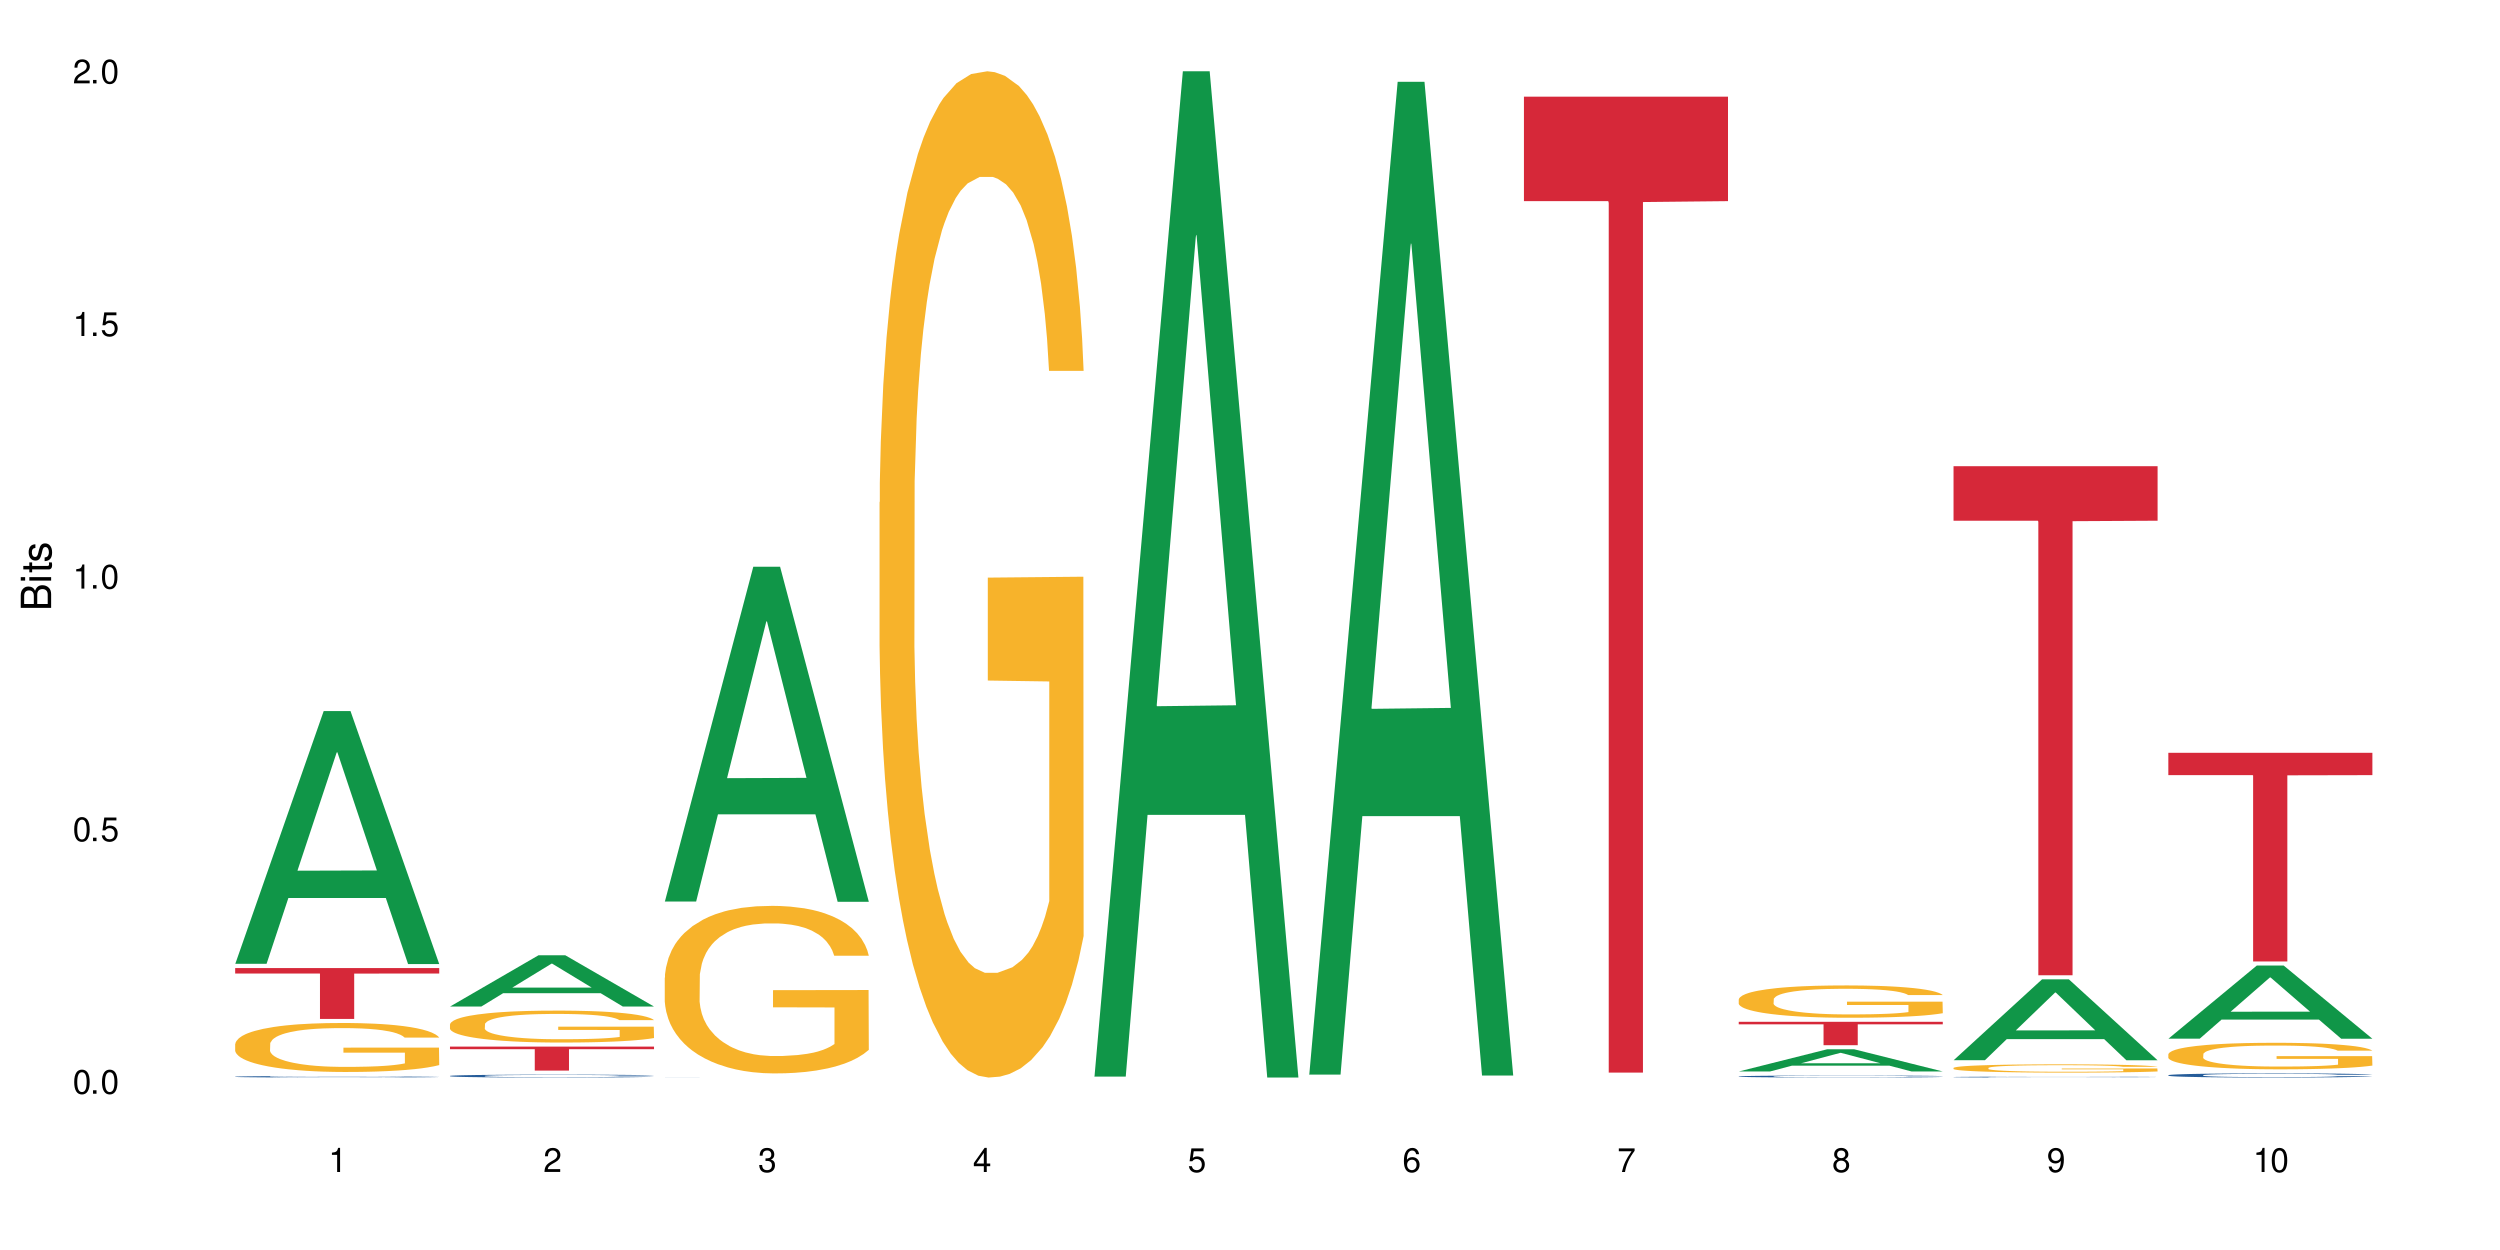 <?xml version="1.0" encoding="UTF-8"?>
<svg xmlns="http://www.w3.org/2000/svg" xmlns:xlink="http://www.w3.org/1999/xlink" width="720" height="360" viewBox="0 0 720 360">
<defs>
<g>
<g id="glyph-0-0">
</g>
<g id="glyph-0-1">
<path d="M 2.641 -6.938 C 2 -6.938 1.422 -6.656 1.078 -6.172 C 0.641 -5.562 0.406 -4.641 0.406 -3.359 C 0.406 -1.016 1.188 0.219 2.641 0.219 C 4.078 0.219 4.859 -1.016 4.859 -3.297 C 4.859 -4.641 4.656 -5.547 4.203 -6.172 C 3.844 -6.656 3.281 -6.938 2.641 -6.938 Z M 2.641 -6.188 C 3.547 -6.188 4 -5.25 4 -3.375 C 4 -1.406 3.562 -0.484 2.625 -0.484 C 1.734 -0.484 1.281 -1.438 1.281 -3.344 C 1.281 -5.25 1.734 -6.188 2.641 -6.188 Z M 2.641 -6.188 "/>
</g>
<g id="glyph-0-2">
<path d="M 1.828 -1 L 0.828 -1 L 0.828 0 L 1.828 0 Z M 1.828 -1 "/>
</g>
<g id="glyph-0-3">
<path d="M 4.562 -6.797 L 1.062 -6.797 L 0.547 -3.094 L 1.328 -3.094 C 1.719 -3.562 2.047 -3.734 2.578 -3.734 C 3.484 -3.734 4.062 -3.109 4.062 -2.094 C 4.062 -1.125 3.484 -0.531 2.578 -0.531 C 1.828 -0.531 1.375 -0.906 1.188 -1.672 L 0.328 -1.672 C 0.453 -1.109 0.547 -0.844 0.75 -0.594 C 1.125 -0.078 1.828 0.219 2.594 0.219 C 3.969 0.219 4.922 -0.781 4.922 -2.219 C 4.922 -3.562 4.031 -4.484 2.719 -4.484 C 2.25 -4.484 1.859 -4.359 1.469 -4.062 L 1.734 -5.969 L 4.562 -5.969 Z M 4.562 -6.797 "/>
</g>
<g id="glyph-0-4">
<path d="M 2.484 -4.938 L 2.484 0 L 3.328 0 L 3.328 -6.938 L 2.766 -6.938 C 2.469 -5.875 2.281 -5.734 0.984 -5.562 L 0.984 -4.938 Z M 2.484 -4.938 "/>
</g>
<g id="glyph-0-5">
<path d="M 4.859 -0.828 L 1.281 -0.828 C 1.359 -1.406 1.672 -1.781 2.5 -2.281 L 3.469 -2.828 C 4.406 -3.344 4.906 -4.062 4.906 -4.906 C 4.906 -5.484 4.672 -6.031 4.266 -6.406 C 3.859 -6.766 3.375 -6.938 2.719 -6.938 C 1.859 -6.938 1.219 -6.625 0.844 -6.031 C 0.609 -5.672 0.5 -5.234 0.484 -4.531 L 1.328 -4.531 C 1.359 -5.016 1.406 -5.281 1.531 -5.516 C 1.75 -5.938 2.188 -6.203 2.703 -6.203 C 3.469 -6.203 4.031 -5.641 4.031 -4.891 C 4.031 -4.344 3.719 -3.859 3.125 -3.516 L 2.234 -3 C 0.812 -2.172 0.406 -1.531 0.328 -0.016 L 4.859 -0.016 Z M 4.859 -0.828 "/>
</g>
<g id="glyph-0-6">
<path d="M 2.125 -3.188 L 2.578 -3.188 C 3.5 -3.188 3.984 -2.766 3.984 -1.922 C 3.984 -1.062 3.469 -0.531 2.594 -0.531 C 1.656 -0.531 1.203 -1 1.156 -2.016 L 0.312 -2.016 C 0.344 -1.453 0.438 -1.094 0.609 -0.781 C 0.953 -0.109 1.625 0.219 2.547 0.219 C 3.953 0.219 4.859 -0.625 4.859 -1.938 C 4.859 -2.828 4.516 -3.297 3.703 -3.594 C 4.344 -3.844 4.656 -4.328 4.656 -5.031 C 4.656 -6.219 3.875 -6.938 2.578 -6.938 C 1.203 -6.938 0.484 -6.172 0.453 -4.703 L 1.297 -4.703 C 1.312 -5.125 1.344 -5.359 1.453 -5.578 C 1.641 -5.969 2.062 -6.203 2.594 -6.203 C 3.344 -6.203 3.797 -5.75 3.797 -5 C 3.797 -4.516 3.609 -4.219 3.25 -4.047 C 3.016 -3.953 2.703 -3.922 2.125 -3.906 Z M 2.125 -3.188 "/>
</g>
<g id="glyph-0-7">
<path d="M 3.141 -1.672 L 3.141 0 L 3.984 0 L 3.984 -1.672 L 4.984 -1.672 L 4.984 -2.438 L 3.984 -2.438 L 3.984 -6.938 L 3.359 -6.938 L 0.266 -2.578 L 0.266 -1.672 Z M 3.141 -2.438 L 1 -2.438 L 3.141 -5.5 Z M 3.141 -2.438 "/>
</g>
<g id="glyph-0-8">
<path d="M 4.781 -5.125 C 4.609 -6.266 3.891 -6.938 2.844 -6.938 C 2.094 -6.938 1.422 -6.578 1.031 -5.953 C 0.594 -5.266 0.406 -4.422 0.406 -3.172 C 0.406 -2 0.578 -1.25 0.984 -0.641 C 1.359 -0.078 1.953 0.219 2.703 0.219 C 3.984 0.219 4.922 -0.75 4.922 -2.094 C 4.922 -3.375 4.062 -4.281 2.844 -4.281 C 2.172 -4.281 1.641 -4.031 1.281 -3.516 C 1.281 -5.234 1.828 -6.188 2.797 -6.188 C 3.391 -6.188 3.797 -5.797 3.938 -5.125 Z M 2.734 -3.531 C 3.547 -3.531 4.062 -2.953 4.062 -2.031 C 4.062 -1.156 3.484 -0.531 2.703 -0.531 C 1.922 -0.531 1.328 -1.188 1.328 -2.078 C 1.328 -2.938 1.906 -3.531 2.734 -3.531 Z M 2.734 -3.531 "/>
</g>
<g id="glyph-0-9">
<path d="M 4.984 -6.797 L 0.438 -6.797 L 0.438 -5.969 L 4.109 -5.969 C 2.5 -3.656 1.828 -2.234 1.328 0 L 2.219 0 C 2.594 -2.172 3.453 -4.047 4.984 -6.094 Z M 4.984 -6.797 "/>
</g>
<g id="glyph-0-10">
<path d="M 3.75 -3.656 C 4.469 -4.094 4.688 -4.438 4.688 -5.078 C 4.688 -6.172 3.844 -6.938 2.641 -6.938 C 1.438 -6.938 0.594 -6.172 0.594 -5.094 C 0.594 -4.438 0.812 -4.094 1.516 -3.656 C 0.734 -3.266 0.359 -2.703 0.359 -1.922 C 0.359 -0.656 1.281 0.219 2.641 0.219 C 3.984 0.219 4.922 -0.656 4.922 -1.922 C 4.922 -2.703 4.531 -3.266 3.75 -3.656 Z M 2.641 -6.188 C 3.359 -6.188 3.812 -5.75 3.812 -5.062 C 3.812 -4.406 3.344 -3.984 2.641 -3.984 C 1.922 -3.984 1.453 -4.406 1.453 -5.078 C 1.453 -5.75 1.922 -6.188 2.641 -6.188 Z M 2.641 -3.266 C 3.484 -3.266 4.062 -2.719 4.062 -1.906 C 4.062 -1.078 3.484 -0.531 2.625 -0.531 C 1.797 -0.531 1.219 -1.094 1.219 -1.906 C 1.219 -2.719 1.781 -3.266 2.641 -3.266 Z M 2.641 -3.266 "/>
</g>
<g id="glyph-0-11">
<path d="M 0.516 -1.578 C 0.672 -0.453 1.406 0.219 2.438 0.219 C 3.188 0.219 3.859 -0.141 4.266 -0.766 C 4.688 -1.453 4.891 -2.297 4.891 -3.547 C 4.891 -4.719 4.703 -5.453 4.312 -6.078 C 3.938 -6.641 3.344 -6.938 2.594 -6.938 C 1.297 -6.938 0.359 -5.969 0.359 -4.625 C 0.359 -3.344 1.234 -2.453 2.453 -2.453 C 3.094 -2.453 3.578 -2.672 4.016 -3.203 C 4 -1.484 3.469 -0.531 2.5 -0.531 C 1.906 -0.531 1.484 -0.906 1.359 -1.578 Z M 2.578 -6.203 C 3.375 -6.203 3.969 -5.531 3.969 -4.641 C 3.969 -3.797 3.391 -3.188 2.547 -3.188 C 1.734 -3.188 1.234 -3.766 1.234 -4.688 C 1.234 -5.562 1.797 -6.203 2.578 -6.203 Z M 2.578 -6.203 "/>
</g>
<g id="glyph-1-0">
</g>
<g id="glyph-1-1">
<path d="M 0 -0.953 L 0 -4.891 C 0 -5.719 -0.234 -6.344 -0.734 -6.797 C -1.188 -7.234 -1.812 -7.469 -2.5 -7.469 C -3.547 -7.469 -4.188 -7 -4.625 -5.875 C -4.984 -6.688 -5.625 -7.094 -6.531 -7.094 C -7.172 -7.094 -7.734 -6.859 -8.141 -6.391 C -8.562 -5.922 -8.75 -5.344 -8.75 -4.5 L -8.75 -0.953 Z M -4.984 -2.062 L -7.766 -2.062 L -7.766 -4.219 C -7.766 -4.844 -7.688 -5.203 -7.453 -5.5 C -7.219 -5.812 -6.859 -5.969 -6.375 -5.969 C -5.891 -5.969 -5.531 -5.812 -5.297 -5.5 C -5.062 -5.203 -4.984 -4.844 -4.984 -4.219 Z M -0.984 -2.062 L -4 -2.062 L -4 -4.781 C -4 -5.766 -3.438 -6.359 -2.484 -6.359 C -1.547 -6.359 -0.984 -5.766 -0.984 -4.781 Z M -0.984 -2.062 "/>
</g>
<g id="glyph-1-2">
<path d="M -6.281 -1.797 L -6.281 -0.797 L 0 -0.797 L 0 -1.797 Z M -8.75 -1.797 L -8.75 -0.797 L -7.484 -0.797 L -7.484 -1.797 Z M -8.75 -1.797 "/>
</g>
<g id="glyph-1-3">
<path d="M -6.281 -3.047 L -6.281 -2.016 L -8.016 -2.016 L -8.016 -1.016 L -6.281 -1.016 L -6.281 -0.172 L -5.469 -0.172 L -5.469 -1.016 L -0.719 -1.016 C -0.078 -1.016 0.281 -1.453 0.281 -2.234 C 0.281 -2.5 0.25 -2.719 0.188 -3.047 L -0.641 -3.047 C -0.609 -2.906 -0.594 -2.766 -0.594 -2.562 C -0.594 -2.141 -0.719 -2.016 -1.156 -2.016 L -5.469 -2.016 L -5.469 -3.047 Z M -6.281 -3.047 "/>
</g>
<g id="glyph-1-4">
<path d="M -4.531 -5.25 C -5.766 -5.25 -6.469 -4.422 -6.469 -2.969 C -6.469 -1.516 -5.719 -0.562 -4.547 -0.562 C -3.562 -0.562 -3.094 -1.062 -2.734 -2.562 L -2.516 -3.484 C -2.344 -4.188 -2.094 -4.469 -1.641 -4.469 C -1.047 -4.469 -0.641 -3.875 -0.641 -3 C -0.641 -2.453 -0.797 -2 -1.062 -1.75 C -1.25 -1.594 -1.422 -1.531 -1.875 -1.469 L -1.875 -0.406 C -0.422 -0.453 0.281 -1.266 0.281 -2.922 C 0.281 -4.5 -0.5 -5.516 -1.719 -5.516 C -2.656 -5.516 -3.172 -4.984 -3.469 -3.734 L -3.703 -2.766 C -3.891 -1.953 -4.156 -1.609 -4.594 -1.609 C -5.188 -1.609 -5.547 -2.125 -5.547 -2.938 C -5.547 -3.75 -5.203 -4.172 -4.531 -4.203 Z M -4.531 -5.25 "/>
</g>
</g>
</defs>
<rect x="-72" y="-36" width="864" height="432" fill="rgb(100%, 100%, 100%)" fill-opacity="1"/>
<path fill-rule="nonzero" fill="rgb(6.275%, 58.824%, 28.235%)" fill-opacity="1" d="M 67.73 277.578 L 67.793 277.512 L 93.223 204.789 L 100.945 204.789 L 126.5 277.648 L 117.52 277.648 L 111.117 258.629 L 83.051 258.629 L 76.773 277.578 L 67.73 277.578 L 85.75 250.762 L 108.543 250.691 L 97.176 216.691 L 97.051 216.625 L 96.926 216.828 L 85.688 250.691 L 85.75 250.762 Z M 67.73 277.578 "/>
<path fill-rule="nonzero" fill="rgb(14.51%, 36.078%, 60%)" fill-opacity="1" d="M 67.73 310.086 L 67.801 310.086 L 67.801 310.074 L 68.02 310.059 L 68.52 310.039 L 69.02 310.027 L 70.312 310.004 L 72.102 309.98 L 73.965 309.965 L 75.328 309.953 L 76.547 309.945 L 79.34 309.93 L 81.133 309.922 L 83.066 309.914 L 85.434 309.91 L 87.152 309.906 L 91.023 309.898 L 93.891 309.895 L 103.781 309.895 L 105.859 309.898 L 108.152 309.902 L 110.086 309.906 L 113.457 309.914 L 116.465 309.926 L 117.828 309.93 L 119.977 309.945 L 121.625 309.957 L 122.773 309.965 L 124.062 309.98 L 125.207 310 L 126.07 310.02 L 126.5 310.035 L 116.465 310.035 L 115.965 310.02 L 115.391 310.008 L 114.316 309.992 L 113.238 309.98 L 111.734 309.969 L 110.375 309.961 L 108.512 309.953 L 106.863 309.949 L 105.141 309.945 L 103.492 309.941 L 95.324 309.941 L 92.527 309.945 L 91.023 309.945 L 88.871 309.953 L 87.367 309.957 L 85.578 309.965 L 84.359 309.973 L 82.852 309.984 L 81.777 309.992 L 80.559 310.004 L 79.844 310.016 L 79.199 310.027 L 78.625 310.039 L 78.195 310.055 L 77.906 310.07 L 77.766 310.082 L 77.766 310.145 L 77.906 310.16 L 78.266 310.176 L 79.199 310.199 L 80.559 310.223 L 82.137 310.238 L 83.641 310.25 L 84.5 310.258 L 85.648 310.262 L 87.441 310.27 L 90.02 310.277 L 91.523 310.281 L 93.816 310.285 L 102.133 310.285 L 103.996 310.281 L 105.93 310.281 L 108.582 310.273 L 110.23 310.266 L 111.664 310.258 L 112.738 310.25 L 113.457 310.246 L 114.531 310.234 L 115.391 310.219 L 116.035 310.203 L 116.465 310.191 L 126.5 310.191 L 126.07 310.207 L 125.422 310.223 L 124.777 310.234 L 123.777 310.25 L 122.629 310.262 L 120.98 310.273 L 119.617 310.285 L 117.828 310.293 L 116.18 310.301 L 114.387 310.309 L 111.734 310.316 L 110.016 310.32 L 108.152 310.324 L 105.93 310.328 L 103.137 310.332 L 94.32 310.332 L 92.098 310.328 L 89.16 310.328 L 85.504 310.32 L 82.852 310.312 L 80.773 310.305 L 78.984 310.297 L 76.977 310.285 L 74.395 310.266 L 72.82 310.254 L 71.746 310.242 L 70.527 310.227 L 69.664 310.215 L 68.664 310.191 L 67.945 310.164 L 67.73 310.141 Z M 67.73 310.086 "/>
<path fill-rule="nonzero" fill="rgb(96.863%, 70.196%, 16.863%)" fill-opacity="1" d="M 67.73 300.664 L 67.801 300.652 L 67.801 300.395 L 68.09 299.812 L 68.805 299.016 L 69.738 298.355 L 70.742 297.84 L 71.387 297.57 L 72.461 297.184 L 73.395 296.902 L 75.758 296.32 L 78.77 295.781 L 80.418 295.547 L 82.281 295.328 L 84.93 295.082 L 86.148 294.992 L 89.875 294.789 L 94.105 294.66 L 98.762 294.621 L 100.914 294.633 L 103.852 294.684 L 107.863 294.824 L 110.16 294.953 L 111.949 295.082 L 113.812 295.25 L 116.105 295.508 L 118.258 295.816 L 119.977 296.129 L 121.695 296.516 L 123.129 296.926 L 124.348 297.379 L 125.422 297.918 L 126.07 298.371 L 126.5 298.82 L 116.535 298.82 L 115.965 298.371 L 115.32 298.023 L 114.242 297.598 L 113.168 297.285 L 112.094 297.043 L 110.086 296.707 L 108.367 296.5 L 106.215 296.32 L 104.137 296.203 L 101.773 296.129 L 100.34 296.102 L 96.543 296.102 L 93.102 296.191 L 91.094 296.293 L 89.66 296.398 L 87.656 296.59 L 86.438 296.746 L 85.719 296.848 L 83.57 297.25 L 82.137 297.609 L 81.348 297.855 L 80.344 298.242 L 79.629 298.59 L 78.84 299.105 L 78.41 299.492 L 77.836 300.367 L 77.766 302.688 L 77.98 303.176 L 78.41 303.703 L 78.984 304.168 L 79.844 304.656 L 80.703 305.031 L 82.207 305.535 L 83.496 305.871 L 84.5 306.09 L 86.438 306.438 L 87.227 306.551 L 89.09 306.785 L 91.023 306.965 L 93.387 307.121 L 95.18 307.195 L 98.047 307.262 L 101.703 307.262 L 106 307.184 L 108.727 307.082 L 110.59 306.977 L 111.809 306.887 L 113.312 306.746 L 114.387 306.617 L 115.391 306.477 L 116.609 306.258 L 116.609 303.176 L 98.906 303.164 L 98.906 301.719 L 126.426 301.707 L 126.5 306.746 L 124.992 307.094 L 123.129 307.43 L 121.34 307.688 L 119.477 307.906 L 116.824 308.148 L 114.672 308.305 L 111.375 308.484 L 108.367 308.602 L 105.215 308.68 L 102.418 308.719 L 99.121 308.73 L 96.184 308.703 L 93.031 308.629 L 90.52 308.523 L 88.227 308.395 L 85.934 308.227 L 83.066 307.957 L 81.203 307.738 L 79.27 307.469 L 77.336 307.145 L 75.613 306.797 L 74.469 306.527 L 73.32 306.219 L 72.102 305.832 L 70.957 305.395 L 70.098 304.992 L 69.309 304.543 L 68.734 304.117 L 68.16 303.535 L 67.875 303.074 L 67.73 302.672 Z M 67.73 300.664 "/>
<path fill-rule="nonzero" fill="rgb(83.922%, 15.686%, 22.353%)" fill-opacity="1" d="M 67.73 278.812 L 126.5 278.812 L 126.5 280.379 L 102.008 280.391 L 102.008 293.457 L 92.152 293.457 L 92.152 280.406 L 92.008 280.379 L 67.73 280.379 Z M 67.73 278.812 "/>
<path fill-rule="nonzero" fill="rgb(6.275%, 58.824%, 28.235%)" fill-opacity="1" d="M 129.594 289.875 L 129.656 289.863 L 155.082 275.121 L 162.805 275.121 L 188.359 289.891 L 179.383 289.891 L 172.977 286.035 L 144.91 286.035 L 138.633 289.875 L 129.594 289.875 L 147.613 284.438 L 170.402 284.426 L 159.039 277.535 L 158.914 277.52 L 158.789 277.562 L 147.547 284.426 L 147.613 284.438 Z M 129.594 289.875 "/>
<path fill-rule="nonzero" fill="rgb(14.51%, 36.078%, 60%)" fill-opacity="1" d="M 129.594 309.859 L 129.664 309.859 L 129.664 309.84 L 129.879 309.812 L 130.379 309.773 L 130.883 309.75 L 132.172 309.703 L 133.965 309.66 L 135.828 309.629 L 137.188 309.605 L 138.406 309.594 L 141.203 309.562 L 142.992 309.551 L 144.93 309.535 L 147.293 309.523 L 149.016 309.516 L 152.883 309.504 L 155.75 309.496 L 162.773 309.496 L 165.641 309.5 L 167.719 309.504 L 170.012 309.508 L 171.949 309.516 L 175.316 309.531 L 178.324 309.555 L 179.688 309.566 L 181.836 309.59 L 183.484 309.613 L 184.633 309.633 L 185.922 309.66 L 187.07 309.695 L 187.93 309.734 L 188.359 309.766 L 178.324 309.766 L 177.824 309.738 L 177.25 309.711 L 176.176 309.68 L 175.102 309.66 L 173.598 309.637 L 172.234 309.621 L 170.371 309.609 L 168.723 309.598 L 167.004 309.594 L 165.355 309.586 L 162.199 309.582 L 158.547 309.582 L 157.184 309.586 L 154.391 309.59 L 152.883 309.598 L 150.734 309.605 L 149.23 309.617 L 147.438 309.633 L 146.219 309.645 L 144.715 309.664 L 143.641 309.684 L 142.422 309.707 L 141.703 309.727 L 141.059 309.75 L 140.484 309.773 L 140.055 309.801 L 139.77 309.828 L 139.625 309.855 L 139.625 309.973 L 139.77 310.004 L 140.129 310.035 L 141.059 310.082 L 142.422 310.121 L 143.996 310.152 L 145.504 310.176 L 146.363 310.188 L 147.508 310.199 L 149.301 310.215 L 151.879 310.23 L 153.387 310.234 L 155.68 310.242 L 158.043 310.246 L 161.199 310.246 L 163.992 310.242 L 165.855 310.238 L 167.789 310.23 L 170.441 310.219 L 172.09 310.207 L 173.523 310.191 L 174.598 310.18 L 175.316 310.164 L 176.391 310.141 L 177.25 310.117 L 177.895 310.09 L 178.324 310.062 L 188.359 310.062 L 187.93 310.094 L 187.285 310.125 L 186.641 310.145 L 185.637 310.172 L 184.488 310.195 L 182.84 310.223 L 181.48 310.242 L 179.688 310.262 L 178.039 310.273 L 176.246 310.289 L 173.598 310.301 L 171.875 310.309 L 170.012 310.316 L 167.789 310.324 L 164.996 310.328 L 161.984 310.332 L 156.18 310.332 L 153.957 310.328 L 151.02 310.32 L 147.367 310.309 L 144.715 310.293 L 142.637 310.277 L 140.844 310.262 L 138.836 310.242 L 136.258 310.207 L 134.68 310.184 L 133.605 310.16 L 132.387 310.133 L 131.527 310.105 L 130.523 310.062 L 129.809 310.008 L 129.594 309.965 Z M 129.594 309.859 "/>
<path fill-rule="nonzero" fill="rgb(96.863%, 70.196%, 16.863%)" fill-opacity="1" d="M 129.594 294.996 L 129.664 294.988 L 129.664 294.82 L 129.949 294.441 L 130.668 293.918 L 131.598 293.492 L 132.602 293.156 L 133.246 292.977 L 134.32 292.727 L 135.254 292.539 L 137.617 292.164 L 140.629 291.809 L 142.277 291.66 L 144.141 291.516 L 146.793 291.355 L 148.012 291.297 L 151.738 291.164 L 155.965 291.078 L 160.625 291.055 L 162.773 291.062 L 165.711 291.094 L 169.727 291.188 L 172.02 291.273 L 173.812 291.355 L 175.676 291.465 L 177.969 291.633 L 180.117 291.836 L 181.836 292.035 L 183.559 292.289 L 184.992 292.559 L 186.211 292.852 L 187.285 293.203 L 187.93 293.5 L 188.359 293.793 L 178.398 293.793 L 177.824 293.5 L 177.18 293.273 L 176.105 292.996 L 175.031 292.793 L 173.953 292.633 L 171.949 292.414 L 170.227 292.281 L 168.078 292.164 L 166 292.086 L 163.633 292.035 L 162.199 292.02 L 158.402 292.02 L 154.961 292.078 L 152.957 292.145 L 151.523 292.215 L 149.516 292.34 L 148.297 292.441 L 147.582 292.508 L 145.43 292.77 L 143.996 293.004 L 143.207 293.164 L 142.207 293.414 L 141.488 293.641 L 140.699 293.977 L 140.27 294.23 L 139.695 294.801 L 139.625 296.316 L 139.84 296.633 L 140.27 296.977 L 140.844 297.281 L 141.703 297.602 L 142.562 297.844 L 144.07 298.172 L 145.359 298.391 L 146.363 298.535 L 148.297 298.762 L 149.086 298.836 L 150.949 298.988 L 152.883 299.105 L 155.25 299.207 L 157.039 299.258 L 159.906 299.297 L 163.562 299.297 L 167.863 299.246 L 170.586 299.18 L 172.449 299.113 L 173.668 299.055 L 175.172 298.961 L 176.246 298.879 L 177.25 298.785 L 178.469 298.645 L 178.469 296.633 L 160.766 296.625 L 160.766 295.684 L 188.289 295.676 L 188.359 298.961 L 186.855 299.188 L 184.992 299.406 L 183.199 299.574 L 181.336 299.719 L 178.684 299.879 L 176.535 299.98 L 173.238 300.098 L 170.227 300.172 L 167.074 300.223 L 164.277 300.246 L 160.984 300.258 L 158.043 300.238 L 154.891 300.188 L 152.383 300.121 L 150.09 300.039 L 147.797 299.93 L 144.93 299.754 L 143.066 299.609 L 141.129 299.434 L 139.195 299.223 L 137.477 298.996 L 136.328 298.82 L 135.184 298.617 L 133.965 298.367 L 132.816 298.078 L 131.957 297.82 L 131.168 297.523 L 130.594 297.246 L 130.023 296.871 L 129.734 296.566 L 129.594 296.305 Z M 129.594 294.996 "/>
<path fill-rule="nonzero" fill="rgb(83.922%, 15.686%, 22.353%)" fill-opacity="1" d="M 129.594 301.422 L 188.359 301.422 L 188.359 302.16 L 163.867 302.168 L 163.867 308.332 L 154.012 308.332 L 154.012 302.172 L 153.871 302.16 L 129.594 302.16 Z M 129.594 301.422 "/>
<path fill-rule="nonzero" fill="rgb(6.275%, 58.824%, 28.235%)" fill-opacity="1" d="M 191.453 259.633 L 191.516 259.539 L 216.945 163.227 L 224.668 163.227 L 250.219 259.723 L 241.242 259.723 L 234.84 234.535 L 206.773 234.535 L 200.492 259.633 L 191.453 259.633 L 209.473 224.113 L 232.266 224.023 L 220.898 178.992 L 220.773 178.902 L 220.648 179.176 L 209.41 224.023 L 209.473 224.113 Z M 191.453 259.633 "/>
<path fill-rule="nonzero" fill="rgb(14.51%, 36.078%, 60%)" fill-opacity="1" d="M 191.453 310.32 L 191.523 310.32 L 191.738 310.316 L 194.031 310.316 L 195.824 310.312 L 203.062 310.312 L 204.855 310.309 L 237.176 310.309 L 240.188 310.312 L 247.785 310.312 L 248.93 310.316 L 250.219 310.316 L 239.113 310.316 L 238.035 310.312 L 205.5 310.312 L 204.281 310.316 L 201.629 310.316 L 201.484 310.32 L 201.484 310.324 L 202.918 310.324 L 204.281 310.328 L 239.113 310.328 L 239.758 310.324 L 250.219 310.324 L 249.789 310.324 L 249.145 310.328 L 243.34 310.328 L 241.547 310.332 L 202.703 310.332 L 200.699 310.328 L 194.246 310.328 L 193.387 310.324 L 191.668 310.324 Z M 191.453 310.32 "/>
<path fill-rule="nonzero" fill="rgb(96.863%, 70.196%, 16.863%)" fill-opacity="1" d="M 191.453 281.555 L 191.523 281.512 L 191.523 280.629 L 191.812 278.648 L 192.527 275.914 L 193.461 273.668 L 194.461 271.902 L 195.109 270.98 L 196.184 269.656 L 197.113 268.688 L 199.48 266.703 L 202.488 264.852 L 204.137 264.059 L 206 263.309 L 208.652 262.473 L 209.871 262.164 L 213.598 261.457 L 217.828 261.02 L 222.484 260.887 L 224.637 260.93 L 227.574 261.105 L 231.586 261.59 L 233.879 262.031 L 235.672 262.473 L 237.535 263.047 L 239.828 263.926 L 241.98 264.984 L 243.699 266.043 L 245.418 267.363 L 246.852 268.773 L 248.07 270.316 L 249.145 272.168 L 249.789 273.711 L 250.219 275.254 L 240.258 275.254 L 239.684 273.711 L 239.039 272.52 L 237.965 271.066 L 236.891 270.008 L 235.816 269.172 L 233.809 268.027 L 232.09 267.32 L 229.938 266.703 L 227.859 266.309 L 225.496 266.043 L 224.062 265.953 L 220.262 265.953 L 216.824 266.262 L 214.816 266.617 L 213.383 266.969 L 211.375 267.629 L 210.156 268.156 L 209.441 268.512 L 207.293 269.875 L 205.859 271.109 L 205.07 271.949 L 204.066 273.27 L 203.348 274.461 L 202.562 276.223 L 202.133 277.547 L 201.559 280.543 L 201.484 288.477 L 201.703 290.148 L 202.133 291.957 L 202.703 293.543 L 203.566 295.219 L 204.426 296.496 L 205.93 298.215 L 207.219 299.359 L 208.223 300.109 L 210.156 301.301 L 210.945 301.695 L 212.809 302.488 L 214.746 303.105 L 217.109 303.637 L 218.902 303.902 L 221.77 304.121 L 225.422 304.121 L 229.723 303.855 L 232.445 303.504 L 234.309 303.152 L 235.527 302.844 L 237.035 302.359 L 238.109 301.918 L 239.113 301.434 L 240.332 300.684 L 240.332 290.148 L 222.629 290.105 L 222.629 285.168 L 250.148 285.125 L 250.219 302.359 L 248.715 303.547 L 246.852 304.695 L 245.059 305.574 L 243.195 306.324 L 240.547 307.16 L 238.395 307.691 L 235.098 308.309 L 232.09 308.703 L 228.934 308.969 L 226.141 309.102 L 222.844 309.145 L 219.906 309.059 L 216.75 308.793 L 214.242 308.441 L 211.949 308 L 209.656 307.426 L 206.789 306.5 L 204.926 305.75 L 202.992 304.824 L 201.055 303.723 L 199.336 302.535 L 198.191 301.609 L 197.043 300.551 L 195.824 299.23 L 194.68 297.73 L 193.816 296.363 L 193.031 294.82 L 192.457 293.367 L 191.883 291.383 L 191.598 289.797 L 191.453 288.43 Z M 191.453 281.555 "/>
<path fill-rule="nonzero" fill="rgb(96.863%, 70.196%, 16.863%)" fill-opacity="1" d="M 253.312 144.652 L 253.387 144.387 L 253.387 139.094 L 253.672 127.184 L 254.387 110.777 L 255.32 97.277 L 256.324 86.691 L 256.969 81.133 L 258.043 73.195 L 258.977 67.371 L 261.34 55.461 L 264.352 44.348 L 266 39.582 L 267.863 35.082 L 270.516 30.055 L 271.73 28.203 L 275.461 23.965 L 279.688 21.32 L 284.348 20.527 L 286.496 20.789 L 289.434 21.848 L 293.449 24.762 L 295.742 27.406 L 297.531 30.055 L 299.395 33.496 L 301.691 38.789 L 303.84 45.141 L 305.559 51.492 L 307.281 59.43 L 308.715 67.902 L 309.93 77.164 L 311.008 88.281 L 311.652 97.543 L 312.082 106.805 L 302.121 106.805 L 301.547 97.543 L 300.902 90.398 L 299.824 81.664 L 298.75 75.312 L 297.676 70.281 L 295.668 63.402 L 293.949 59.168 L 291.801 55.461 L 289.723 53.078 L 287.355 51.492 L 285.922 50.961 L 282.125 50.961 L 278.684 52.816 L 276.676 54.934 L 275.242 57.051 L 273.238 61.02 L 272.02 64.195 L 271.301 66.312 L 269.152 74.516 L 267.719 81.93 L 266.93 86.957 L 265.926 94.898 L 265.211 102.043 L 264.422 112.629 L 263.992 120.57 L 263.418 138.566 L 263.348 186.207 L 263.562 196.262 L 263.992 207.113 L 264.566 216.641 L 265.426 226.699 L 266.285 234.375 L 267.789 244.695 L 269.082 251.578 L 270.082 256.078 L 272.02 263.223 L 272.809 265.605 L 274.672 270.367 L 276.605 274.074 L 278.973 277.25 L 280.762 278.836 L 283.629 280.16 L 287.285 280.16 L 291.586 278.574 L 294.309 276.457 L 296.172 274.34 L 297.391 272.484 L 298.895 269.574 L 299.969 266.926 L 300.973 264.016 L 302.191 259.516 L 302.191 196.262 L 284.488 195.996 L 284.488 166.355 L 312.008 166.09 L 312.082 269.574 L 310.578 276.719 L 308.715 283.602 L 306.922 288.895 L 305.059 293.395 L 302.406 298.422 L 300.258 301.598 L 296.961 305.305 L 293.949 307.688 L 290.797 309.273 L 288 310.066 L 284.703 310.332 L 281.766 309.805 L 278.613 308.215 L 276.105 306.098 L 273.812 303.453 L 271.516 300.012 L 268.652 294.453 L 266.789 289.953 L 264.852 284.395 L 262.918 277.777 L 261.195 270.633 L 260.051 265.074 L 258.902 258.723 L 257.684 250.781 L 256.539 241.785 L 255.68 233.578 L 254.891 224.316 L 254.316 215.582 L 253.742 203.672 L 253.457 194.145 L 253.312 185.941 Z M 253.312 144.652 "/>
<path fill-rule="nonzero" fill="rgb(6.275%, 58.824%, 28.235%)" fill-opacity="1" d="M 315.176 310.059 L 315.238 309.789 L 340.664 20.527 L 348.387 20.527 L 373.941 310.332 L 364.965 310.332 L 358.559 234.684 L 330.496 234.684 L 324.215 310.059 L 315.176 310.059 L 333.195 203.391 L 355.984 203.117 L 344.621 67.875 L 344.496 67.602 L 344.371 68.418 L 333.133 203.117 L 333.195 203.391 Z M 315.176 310.059 "/>
<path fill-rule="nonzero" fill="rgb(6.275%, 58.824%, 28.235%)" fill-opacity="1" d="M 377.035 309.488 L 377.098 309.219 L 402.527 23.555 L 410.25 23.555 L 435.805 309.758 L 426.824 309.758 L 420.422 235.047 L 392.355 235.047 L 386.078 309.488 L 377.035 309.488 L 395.055 204.145 L 417.848 203.875 L 406.48 70.312 L 406.355 70.047 L 406.23 70.852 L 394.992 203.875 L 395.055 204.145 Z M 377.035 309.488 "/>
<path fill-rule="nonzero" fill="rgb(83.922%, 15.686%, 22.353%)" fill-opacity="1" d="M 438.895 27.84 L 497.664 27.84 L 497.664 57.926 L 473.172 58.191 L 473.172 308.914 L 463.316 308.914 L 463.316 58.453 L 463.176 57.926 L 438.895 57.926 Z M 438.895 27.84 "/>
<path fill-rule="nonzero" fill="rgb(6.275%, 58.824%, 28.235%)" fill-opacity="1" d="M 500.758 308.578 L 500.82 308.574 L 526.25 302.184 L 533.973 302.184 L 559.523 308.586 L 550.547 308.586 L 544.141 306.914 L 516.078 306.914 L 509.797 308.578 L 500.758 308.578 L 518.777 306.223 L 541.566 306.215 L 530.203 303.227 L 530.078 303.223 L 529.953 303.238 L 518.715 306.215 L 518.777 306.223 Z M 500.758 308.578 "/>
<path fill-rule="nonzero" fill="rgb(14.51%, 36.078%, 60%)" fill-opacity="1" d="M 500.758 310.004 L 500.828 310.004 L 500.828 309.988 L 501.043 309.969 L 501.547 309.945 L 502.047 309.926 L 503.336 309.895 L 505.129 309.863 L 506.992 309.84 L 508.355 309.828 L 509.57 309.816 L 512.367 309.797 L 514.16 309.789 L 516.094 309.777 L 518.461 309.77 L 520.18 309.766 L 524.051 309.754 L 526.914 309.75 L 533.938 309.75 L 536.805 309.754 L 538.883 309.754 L 541.18 309.758 L 543.113 309.766 L 546.48 309.777 L 549.492 309.789 L 550.852 309.801 L 553.004 309.816 L 554.652 309.832 L 555.797 309.844 L 557.09 309.863 L 558.234 309.891 L 559.094 309.914 L 559.523 309.938 L 549.492 309.938 L 548.988 309.918 L 548.418 309.902 L 547.34 309.879 L 546.266 309.863 L 544.762 309.848 L 543.398 309.84 L 541.535 309.828 L 539.887 309.82 L 538.168 309.816 L 536.52 309.812 L 528.348 309.812 L 525.555 309.816 L 524.051 309.82 L 521.898 309.828 L 520.395 309.836 L 518.602 309.844 L 517.383 309.855 L 515.879 309.867 L 514.805 309.879 L 513.586 309.898 L 512.867 309.91 L 512.223 309.926 L 511.652 309.941 L 511.219 309.961 L 510.934 309.98 L 510.789 310 L 510.789 310.082 L 510.934 310.102 L 511.293 310.125 L 512.223 310.156 L 513.586 310.184 L 515.164 310.207 L 516.668 310.223 L 517.527 310.23 L 518.676 310.238 L 520.465 310.25 L 523.047 310.262 L 524.551 310.266 L 526.844 310.27 L 529.211 310.273 L 532.363 310.273 L 535.156 310.27 L 537.02 310.266 L 538.957 310.262 L 541.609 310.254 L 543.258 310.246 L 544.691 310.234 L 545.766 310.227 L 546.48 310.215 L 547.555 310.199 L 548.418 310.184 L 549.062 310.164 L 549.492 310.145 L 559.523 310.145 L 559.094 310.168 L 558.449 310.188 L 557.805 310.203 L 556.801 310.223 L 555.656 310.238 L 554.008 310.258 L 552.645 310.27 L 550.852 310.281 L 549.203 310.293 L 547.414 310.301 L 544.762 310.312 L 543.043 310.316 L 541.18 310.32 L 538.957 310.324 L 536.16 310.328 L 533.152 310.332 L 527.348 310.332 L 525.125 310.328 L 522.188 310.324 L 518.531 310.316 L 515.879 310.305 L 513.801 310.293 L 512.008 310.285 L 510.004 310.27 L 507.422 310.246 L 505.844 310.227 L 504.77 310.215 L 503.551 310.191 L 502.691 310.172 L 501.688 310.145 L 500.973 310.105 L 500.758 310.078 Z M 500.758 310.004 "/>
<path fill-rule="nonzero" fill="rgb(96.863%, 70.196%, 16.863%)" fill-opacity="1" d="M 500.758 287.793 L 500.828 287.785 L 500.828 287.613 L 501.117 287.23 L 501.832 286.703 L 502.766 286.27 L 503.766 285.93 L 504.414 285.75 L 505.488 285.496 L 506.418 285.309 L 508.785 284.926 L 511.793 284.566 L 513.441 284.414 L 515.305 284.27 L 517.957 284.109 L 519.176 284.051 L 522.902 283.914 L 527.133 283.828 L 531.789 283.801 L 533.938 283.812 L 536.879 283.844 L 540.891 283.938 L 543.184 284.023 L 544.977 284.109 L 546.84 284.219 L 549.133 284.391 L 551.281 284.594 L 553.004 284.797 L 554.723 285.055 L 556.156 285.324 L 557.375 285.621 L 558.449 285.98 L 559.094 286.277 L 559.523 286.574 L 549.562 286.574 L 548.988 286.277 L 548.344 286.047 L 547.27 285.766 L 546.195 285.562 L 545.121 285.402 L 543.113 285.18 L 541.395 285.043 L 539.242 284.926 L 537.164 284.848 L 534.801 284.797 L 533.367 284.781 L 529.566 284.781 L 526.129 284.84 L 524.121 284.91 L 522.688 284.977 L 520.68 285.105 L 519.461 285.207 L 518.746 285.273 L 516.598 285.539 L 515.164 285.777 L 514.375 285.938 L 513.371 286.191 L 512.652 286.422 L 511.867 286.762 L 511.438 287.02 L 510.863 287.598 L 510.789 289.129 L 511.004 289.449 L 511.438 289.801 L 512.008 290.105 L 512.867 290.43 L 513.73 290.676 L 515.234 291.008 L 516.523 291.23 L 517.527 291.375 L 519.461 291.602 L 520.25 291.68 L 522.113 291.832 L 524.051 291.953 L 526.414 292.055 L 528.207 292.105 L 531.074 292.148 L 534.727 292.148 L 539.027 292.098 L 541.75 292.027 L 543.613 291.961 L 544.832 291.902 L 546.34 291.809 L 547.414 291.723 L 548.418 291.629 L 549.633 291.484 L 549.633 289.449 L 531.934 289.441 L 531.934 288.488 L 559.453 288.48 L 559.523 291.809 L 558.02 292.035 L 556.156 292.258 L 554.363 292.43 L 552.5 292.574 L 549.852 292.734 L 547.699 292.836 L 544.402 292.957 L 541.395 293.031 L 538.238 293.082 L 535.445 293.109 L 532.148 293.117 L 529.211 293.102 L 526.055 293.051 L 523.547 292.98 L 521.254 292.895 L 518.961 292.785 L 516.094 292.605 L 514.23 292.461 L 512.297 292.285 L 510.359 292.07 L 508.641 291.84 L 507.492 291.664 L 506.348 291.457 L 505.129 291.203 L 503.98 290.914 L 503.121 290.648 L 502.332 290.352 L 501.762 290.07 L 501.188 289.688 L 500.902 289.383 L 500.758 289.117 Z M 500.758 287.793 "/>
<path fill-rule="nonzero" fill="rgb(83.922%, 15.686%, 22.353%)" fill-opacity="1" d="M 500.758 294.281 L 559.523 294.281 L 559.523 295.004 L 535.031 295.008 L 535.031 301.02 L 525.18 301.02 L 525.18 295.016 L 525.035 295.004 L 500.758 295.004 Z M 500.758 294.281 "/>
<path fill-rule="nonzero" fill="rgb(6.275%, 58.824%, 28.235%)" fill-opacity="1" d="M 562.617 305.344 L 562.68 305.32 L 588.109 282.047 L 595.832 282.047 L 621.387 305.363 L 612.406 305.363 L 606.004 299.277 L 577.938 299.277 L 571.66 305.344 L 562.617 305.344 L 580.637 296.762 L 603.43 296.738 L 592.066 285.855 L 591.938 285.836 L 591.812 285.902 L 580.574 296.738 L 580.637 296.762 Z M 562.617 305.344 "/>
<path fill-rule="nonzero" fill="rgb(14.51%, 36.078%, 60%)" fill-opacity="1" d="M 562.617 310.188 L 562.691 310.188 L 562.691 310.184 L 562.906 310.172 L 563.906 310.156 L 565.199 310.141 L 566.988 310.129 L 568.852 310.117 L 570.215 310.109 L 571.434 310.105 L 574.227 310.098 L 576.02 310.094 L 577.953 310.09 L 580.32 310.086 L 582.039 310.082 L 585.91 310.078 L 600.746 310.078 L 603.039 310.082 L 604.973 310.082 L 608.344 310.09 L 611.352 310.094 L 612.715 310.098 L 614.863 310.105 L 616.512 310.113 L 617.66 310.117 L 618.949 310.129 L 620.098 310.137 L 620.957 310.148 L 621.387 310.16 L 611.352 310.16 L 610.852 310.152 L 610.277 310.145 L 609.203 310.133 L 608.129 310.129 L 606.621 310.121 L 605.262 310.117 L 603.398 310.113 L 601.75 310.109 L 600.027 310.105 L 587.414 310.105 L 585.91 310.109 L 583.762 310.109 L 582.254 310.113 L 580.465 310.117 L 579.246 310.121 L 577.738 310.129 L 576.664 310.133 L 575.445 310.141 L 574.73 310.148 L 574.086 310.152 L 573.512 310.16 L 573.082 310.172 L 572.793 310.18 L 572.652 310.188 L 572.652 310.223 L 572.793 310.23 L 573.152 310.242 L 574.086 310.254 L 575.445 310.27 L 577.023 310.277 L 578.527 310.285 L 579.387 310.289 L 580.535 310.293 L 582.328 310.297 L 584.906 310.301 L 586.41 310.305 L 598.883 310.305 L 600.816 310.301 L 603.469 310.297 L 605.117 310.293 L 606.551 310.289 L 607.625 310.285 L 608.344 310.281 L 609.418 310.273 L 610.277 310.266 L 610.922 310.258 L 611.352 310.25 L 621.387 310.25 L 620.312 310.27 L 619.664 310.277 L 618.664 310.285 L 617.516 310.289 L 615.867 310.301 L 614.504 310.305 L 612.715 310.309 L 611.066 310.316 L 609.273 310.32 L 606.621 310.324 L 604.902 310.324 L 603.039 310.328 L 600.816 310.328 L 598.023 310.332 L 586.984 310.332 L 584.047 310.328 L 580.391 310.324 L 577.738 310.32 L 575.66 310.316 L 573.871 310.312 L 571.863 310.305 L 569.281 310.293 L 567.707 310.285 L 566.633 310.281 L 565.414 310.27 L 564.555 310.262 L 563.551 310.25 L 562.832 310.234 L 562.617 310.219 Z M 562.617 310.188 "/>
<path fill-rule="nonzero" fill="rgb(96.863%, 70.196%, 16.863%)" fill-opacity="1" d="M 562.617 307.551 L 562.691 307.547 L 562.691 307.504 L 562.977 307.406 L 563.691 307.273 L 564.625 307.16 L 565.629 307.074 L 566.273 307.027 L 567.348 306.961 L 568.281 306.914 L 570.645 306.816 L 573.656 306.727 L 575.305 306.688 L 577.168 306.648 L 579.816 306.609 L 581.035 306.594 L 584.762 306.559 L 588.992 306.535 L 593.648 306.527 L 595.801 306.531 L 598.738 306.539 L 602.754 306.562 L 605.047 306.586 L 606.836 306.609 L 608.699 306.637 L 610.992 306.68 L 613.145 306.73 L 614.863 306.785 L 616.586 306.848 L 618.016 306.918 L 619.234 306.996 L 620.312 307.086 L 620.957 307.164 L 621.387 307.238 L 611.426 307.238 L 610.852 307.164 L 610.207 307.105 L 609.129 307.031 L 608.055 306.98 L 606.98 306.938 L 604.973 306.883 L 603.254 306.848 L 601.105 306.816 L 599.023 306.797 L 596.66 306.785 L 595.227 306.781 L 591.43 306.781 L 587.988 306.793 L 585.98 306.812 L 584.547 306.828 L 582.543 306.863 L 581.324 306.887 L 580.605 306.906 L 578.457 306.973 L 577.023 307.035 L 576.234 307.074 L 575.23 307.141 L 574.516 307.199 L 573.727 307.285 L 573.297 307.352 L 572.723 307.5 L 572.652 307.891 L 572.867 307.977 L 573.297 308.062 L 573.871 308.141 L 574.73 308.227 L 575.59 308.289 L 577.094 308.375 L 578.387 308.43 L 579.387 308.469 L 581.324 308.527 L 582.113 308.547 L 583.977 308.586 L 585.91 308.613 L 588.273 308.641 L 590.066 308.652 L 592.934 308.664 L 596.59 308.664 L 600.891 308.652 L 603.613 308.633 L 605.477 308.617 L 606.695 308.602 L 608.199 308.578 L 609.273 308.555 L 610.277 308.531 L 611.496 308.496 L 611.496 307.977 L 593.793 307.973 L 593.793 307.73 L 621.312 307.727 L 621.387 308.578 L 619.879 308.637 L 618.016 308.691 L 616.227 308.738 L 614.363 308.773 L 611.711 308.816 L 609.559 308.84 L 606.266 308.871 L 603.254 308.891 L 600.102 308.906 L 597.305 308.91 L 594.008 308.914 L 591.07 308.91 L 587.918 308.895 L 585.41 308.879 L 583.113 308.855 L 580.82 308.828 L 577.953 308.781 L 576.09 308.746 L 574.156 308.699 L 572.223 308.645 L 570.5 308.586 L 569.355 308.539 L 568.207 308.488 L 566.988 308.422 L 565.844 308.348 L 564.984 308.281 L 564.195 308.207 L 563.621 308.133 L 563.047 308.035 L 562.762 307.957 L 562.617 307.891 Z M 562.617 307.551 "/>
<path fill-rule="nonzero" fill="rgb(83.922%, 15.686%, 22.353%)" fill-opacity="1" d="M 562.617 134.27 L 621.387 134.27 L 621.387 149.965 L 596.895 150.102 L 596.895 280.883 L 587.039 280.883 L 587.039 150.242 L 586.895 149.965 L 562.617 149.965 Z M 562.617 134.27 "/>
<path fill-rule="nonzero" fill="rgb(6.275%, 58.824%, 28.235%)" fill-opacity="1" d="M 624.48 299.141 L 624.543 299.117 L 649.969 278.07 L 657.691 278.07 L 683.246 299.16 L 674.27 299.16 L 667.863 293.652 L 639.797 293.652 L 633.52 299.141 L 624.48 299.141 L 642.5 291.375 L 665.289 291.355 L 653.926 281.516 L 653.801 281.496 L 653.676 281.555 L 642.438 291.355 L 642.5 291.375 Z M 624.48 299.141 "/>
<path fill-rule="nonzero" fill="rgb(14.51%, 36.078%, 60%)" fill-opacity="1" d="M 624.48 309.652 L 624.551 309.652 L 624.551 309.625 L 624.766 309.582 L 625.266 309.531 L 625.77 309.496 L 627.059 309.43 L 628.852 309.367 L 630.715 309.316 L 632.074 309.289 L 633.293 309.27 L 636.09 309.227 L 637.879 309.207 L 639.816 309.188 L 642.18 309.168 L 643.902 309.156 L 647.77 309.141 L 650.637 309.133 L 652.859 309.129 L 657.66 309.129 L 660.527 309.133 L 662.605 309.141 L 664.898 309.148 L 666.836 309.156 L 670.203 309.184 L 673.215 309.211 L 674.574 309.23 L 676.727 309.266 L 678.375 309.297 L 679.52 309.324 L 680.809 309.367 L 681.957 309.418 L 682.816 309.473 L 683.246 309.52 L 673.215 309.52 L 672.711 309.477 L 672.137 309.441 L 671.062 309.395 L 669.988 309.363 L 668.484 309.332 L 667.121 309.312 L 665.258 309.289 L 663.609 309.277 L 661.891 309.27 L 660.242 309.262 L 657.086 309.254 L 653.434 309.254 L 652.07 309.258 L 649.277 309.266 L 647.77 309.273 L 645.621 309.289 L 644.117 309.305 L 642.324 309.324 L 641.105 309.344 L 639.602 309.371 L 638.527 309.398 L 637.309 309.434 L 636.59 309.461 L 635.945 309.492 L 635.371 309.527 L 634.941 309.566 L 634.656 309.609 L 634.512 309.648 L 634.512 309.816 L 634.656 309.855 L 635.016 309.902 L 635.945 309.969 L 637.309 310.027 L 638.883 310.074 L 640.391 310.109 L 641.25 310.125 L 642.395 310.141 L 644.188 310.164 L 646.766 310.184 L 648.273 310.195 L 650.566 310.203 L 652.93 310.207 L 656.086 310.207 L 658.879 310.203 L 660.742 310.195 L 662.68 310.188 L 665.328 310.168 L 666.977 310.152 L 668.41 310.133 L 669.488 310.109 L 670.203 310.094 L 671.277 310.059 L 672.137 310.02 L 672.781 309.984 L 673.215 309.945 L 683.246 309.945 L 682.816 309.988 L 682.172 310.031 L 681.527 310.062 L 680.523 310.102 L 679.375 310.137 L 677.727 310.176 L 676.367 310.199 L 674.574 310.227 L 672.926 310.25 L 671.133 310.266 L 668.484 310.289 L 666.762 310.301 L 664.898 310.309 L 662.68 310.32 L 659.883 310.328 L 656.871 310.332 L 651.066 310.332 L 648.848 310.324 L 645.906 310.316 L 642.254 310.297 L 639.602 310.273 L 637.523 310.254 L 635.73 310.23 L 633.723 310.203 L 631.145 310.152 L 629.566 310.117 L 628.492 310.086 L 627.273 310.043 L 626.414 310.004 L 625.41 309.941 L 624.695 309.863 L 624.48 309.805 Z M 624.48 309.652 "/>
<path fill-rule="nonzero" fill="rgb(96.863%, 70.196%, 16.863%)" fill-opacity="1" d="M 624.48 303.598 L 624.551 303.59 L 624.551 303.449 L 624.836 303.137 L 625.555 302.703 L 626.484 302.348 L 627.488 302.066 L 628.133 301.922 L 629.207 301.711 L 630.141 301.559 L 632.504 301.242 L 635.516 300.949 L 637.164 300.824 L 639.027 300.707 L 641.68 300.574 L 642.898 300.523 L 646.625 300.414 L 650.852 300.344 L 655.512 300.324 L 657.66 300.328 L 660.598 300.359 L 664.613 300.434 L 666.906 300.504 L 668.699 300.574 L 670.562 300.664 L 672.855 300.805 L 675.004 300.973 L 676.727 301.141 L 678.445 301.348 L 679.879 301.57 L 681.098 301.816 L 682.172 302.109 L 682.816 302.355 L 683.246 302.598 L 673.285 302.598 L 672.711 302.355 L 672.066 302.164 L 670.992 301.934 L 669.918 301.766 L 668.84 301.633 L 666.836 301.453 L 665.113 301.34 L 662.965 301.242 L 660.887 301.18 L 658.52 301.141 L 657.086 301.125 L 653.289 301.125 L 649.848 301.176 L 647.844 301.23 L 646.41 301.285 L 644.402 301.391 L 643.184 301.473 L 642.469 301.531 L 640.316 301.746 L 638.883 301.941 L 638.098 302.074 L 637.094 302.285 L 636.375 302.473 L 635.586 302.75 L 635.156 302.961 L 634.586 303.434 L 634.512 304.691 L 634.727 304.957 L 635.156 305.242 L 635.73 305.496 L 636.59 305.758 L 637.449 305.961 L 638.957 306.234 L 640.246 306.414 L 641.25 306.535 L 643.184 306.723 L 643.973 306.785 L 645.836 306.91 L 647.77 307.008 L 650.137 307.094 L 651.926 307.133 L 654.793 307.168 L 658.449 307.168 L 662.75 307.129 L 665.473 307.07 L 667.336 307.016 L 668.555 306.969 L 670.059 306.891 L 671.133 306.82 L 672.137 306.742 L 673.355 306.625 L 673.355 304.957 L 655.656 304.949 L 655.656 304.168 L 683.176 304.16 L 683.246 306.891 L 681.742 307.078 L 679.879 307.262 L 678.086 307.398 L 676.223 307.52 L 673.57 307.652 L 671.422 307.734 L 668.125 307.832 L 665.113 307.895 L 661.961 307.938 L 659.168 307.957 L 655.871 307.965 L 652.93 307.949 L 649.777 307.91 L 647.27 307.852 L 644.977 307.785 L 642.684 307.691 L 639.816 307.547 L 637.953 307.426 L 636.016 307.281 L 634.082 307.105 L 632.363 306.918 L 631.215 306.773 L 630.07 306.605 L 628.852 306.395 L 627.703 306.156 L 626.844 305.941 L 626.055 305.695 L 625.48 305.465 L 624.91 305.152 L 624.621 304.902 L 624.48 304.684 Z M 624.48 303.598 "/>
<path fill-rule="nonzero" fill="rgb(83.922%, 15.686%, 22.353%)" fill-opacity="1" d="M 624.48 216.805 L 683.246 216.805 L 683.246 223.238 L 658.754 223.293 L 658.754 276.906 L 648.898 276.906 L 648.898 223.352 L 648.758 223.238 L 624.48 223.238 Z M 624.48 216.805 "/>
<g fill="rgb(0%, 0%, 0%)" fill-opacity="1">
<use xlink:href="#glyph-0-1" x="20.965" y="314.993"/>
<use xlink:href="#glyph-0-2" x="25.965" y="314.993"/>
<use xlink:href="#glyph-0-1" x="28.965" y="314.993"/>
</g>
<g fill="rgb(0%, 0%, 0%)" fill-opacity="1">
<use xlink:href="#glyph-0-1" x="20.965" y="242.251"/>
<use xlink:href="#glyph-0-2" x="25.965" y="242.251"/>
<use xlink:href="#glyph-0-3" x="28.965" y="242.251"/>
</g>
<g fill="rgb(0%, 0%, 0%)" fill-opacity="1">
<use xlink:href="#glyph-0-4" x="20.965" y="169.509"/>
<use xlink:href="#glyph-0-2" x="25.965" y="169.509"/>
<use xlink:href="#glyph-0-1" x="28.965" y="169.509"/>
</g>
<g fill="rgb(0%, 0%, 0%)" fill-opacity="1">
<use xlink:href="#glyph-0-4" x="20.965" y="96.767"/>
<use xlink:href="#glyph-0-2" x="25.965" y="96.767"/>
<use xlink:href="#glyph-0-3" x="28.965" y="96.767"/>
</g>
<g fill="rgb(0%, 0%, 0%)" fill-opacity="1">
<use xlink:href="#glyph-0-5" x="20.965" y="24.024"/>
<use xlink:href="#glyph-0-2" x="25.965" y="24.024"/>
<use xlink:href="#glyph-0-1" x="28.965" y="24.024"/>
</g>
<g fill="rgb(0%, 0%, 0%)" fill-opacity="1">
<use xlink:href="#glyph-0-4" x="94.613" y="337.532"/>
</g>
<g fill="rgb(0%, 0%, 0%)" fill-opacity="1">
<use xlink:href="#glyph-0-5" x="156.477" y="337.532"/>
</g>
<g fill="rgb(0%, 0%, 0%)" fill-opacity="1">
<use xlink:href="#glyph-0-6" x="218.336" y="337.532"/>
</g>
<g fill="rgb(0%, 0%, 0%)" fill-opacity="1">
<use xlink:href="#glyph-0-7" x="280.199" y="337.532"/>
</g>
<g fill="rgb(0%, 0%, 0%)" fill-opacity="1">
<use xlink:href="#glyph-0-3" x="342.059" y="337.532"/>
</g>
<g fill="rgb(0%, 0%, 0%)" fill-opacity="1">
<use xlink:href="#glyph-0-8" x="403.918" y="337.532"/>
</g>
<g fill="rgb(0%, 0%, 0%)" fill-opacity="1">
<use xlink:href="#glyph-0-9" x="465.781" y="337.532"/>
</g>
<g fill="rgb(0%, 0%, 0%)" fill-opacity="1">
<use xlink:href="#glyph-0-10" x="527.641" y="337.532"/>
</g>
<g fill="rgb(0%, 0%, 0%)" fill-opacity="1">
<use xlink:href="#glyph-0-11" x="589.5" y="337.532"/>
</g>
<g fill="rgb(0%, 0%, 0%)" fill-opacity="1">
<use xlink:href="#glyph-0-4" x="648.863" y="337.532"/>
<use xlink:href="#glyph-0-1" x="653.863" y="337.532"/>
</g>
<g fill="rgb(0%, 0%, 0%)" fill-opacity="1">
<use xlink:href="#glyph-1-1" x="14.725" y="176.012"/>
<use xlink:href="#glyph-1-2" x="14.725" y="168.012"/>
<use xlink:href="#glyph-1-3" x="14.725" y="165.012"/>
<use xlink:href="#glyph-1-4" x="14.725" y="162.012"/>
</g>
</svg>
